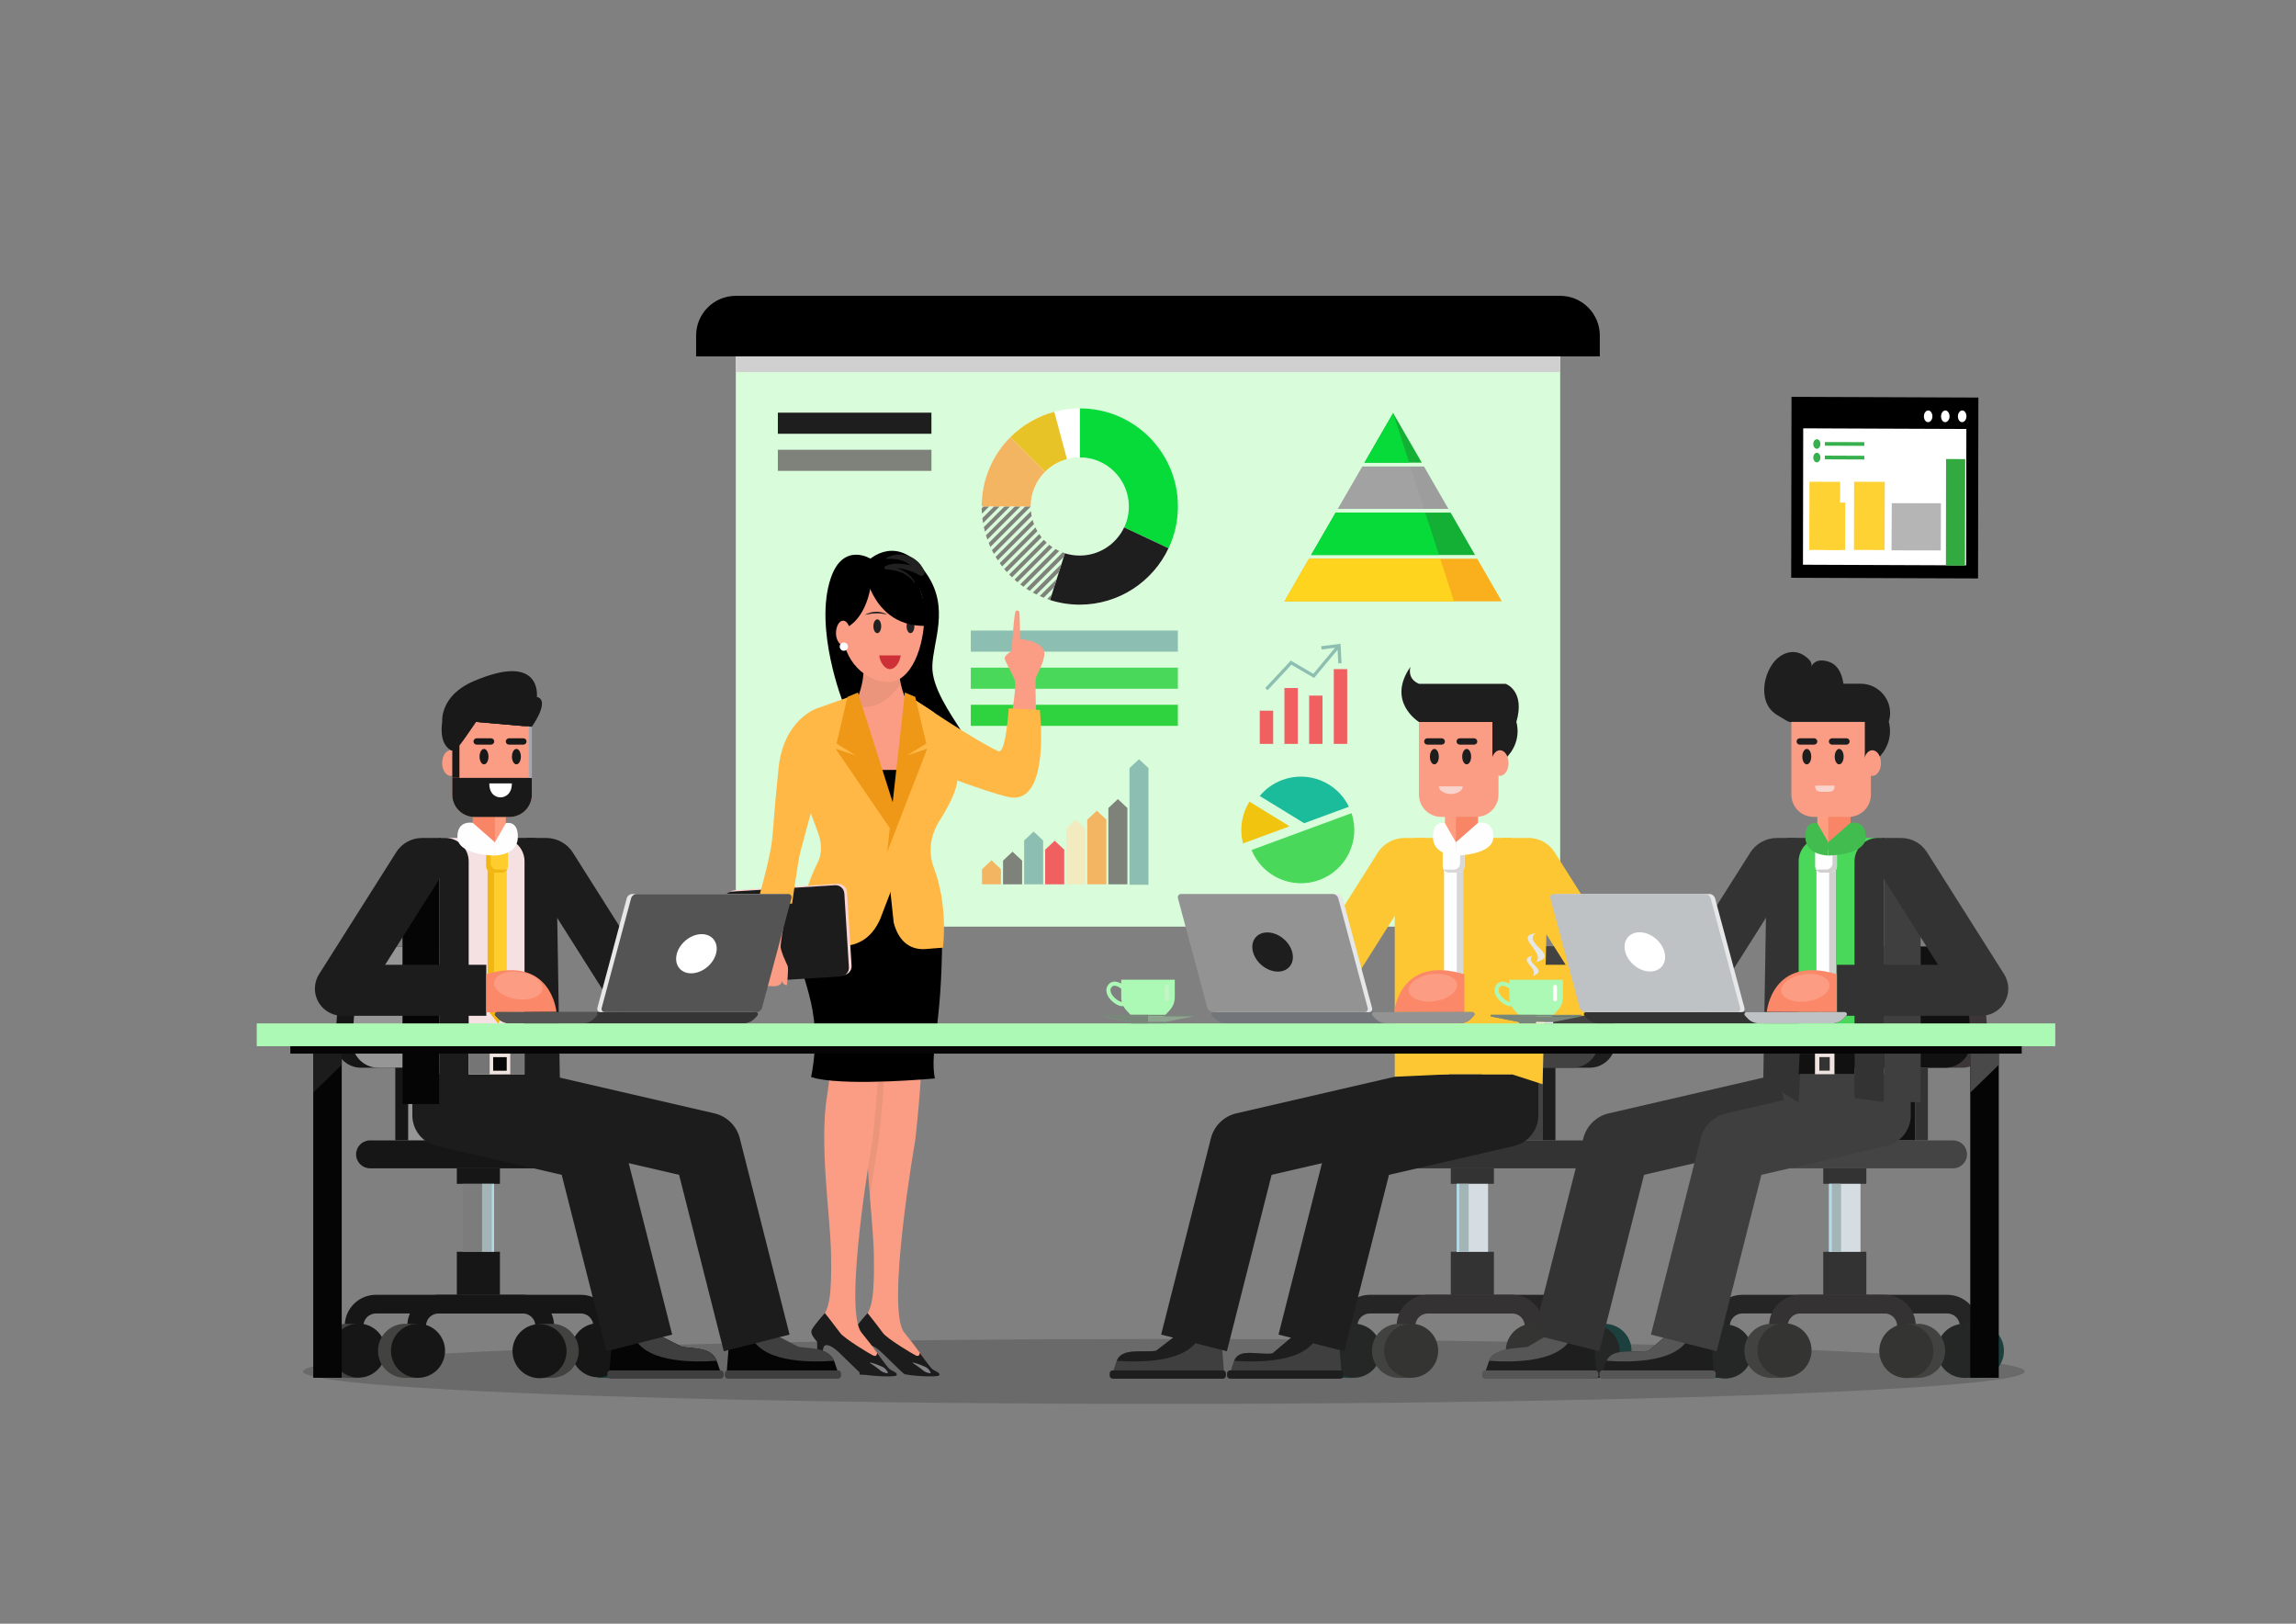<?xml version="1.0" encoding="utf-8"?>
<!-- Generator: Adobe Illustrator 22.0.0, SVG Export Plug-In . SVG Version: 6.00 Build 0)  -->
<svg version="1.1" xmlns="http://www.w3.org/2000/svg" xmlns:xlink="http://www.w3.org/1999/xlink" x="0px" y="0px"
	 viewBox="0 0 2828.6 2000" style="enable-background:new 0 0 2828.6 2000;" xml:space="preserve">
<rect x="0" y="0" width="2828.6" height="2000" fill="#808080" stroke="none"/>
<style type="text/css">
	.st0{display:none;}
	.st1{display:inline;fill:#71CFCE;}
	.st2{display:none;fill:#83DBD8;}
	.st3{opacity:0.28;fill:#333333;}
	.st4{fill:#D9FCDA;}
	.st5{fill:#D0D0D0;}
	.st6{fill:#F06060;}
	.st7{fill:#8CBEB2;}
	.st8{fill:#4AD85B;}
	.st9{fill:#1E1E1E;}
	.st10{fill:#7E827A;}
	.st11{fill:#2FD33F;}
	.st12{fill:#1ABC9C;}
	.st13{fill:#F1C40F;}
	.st14{fill:#FFFFFF;}
	.st15{fill:#07DB39;}
	.st16{clip-path:url(#SVGID_2_);}
	.st17{fill:#F3B562;}
	.st18{fill:#E8C328;}
	.st19{fill:#F2EBBF;}
	.st20{fill:#9E9D9D;}
	.st21{fill:#14AF35;}
	.st22{fill:#F9B01C;}
	.st23{fill:#FFD41F;}
	.st24{opacity:5.000000e-02;fill:#FFFFFF;}
	.st25{fill:#FB9D84;}
	.st26{fill:#1C1C1C;}
	.st27{fill:#808285;}
	.st28{opacity:7.000000e-02;fill:#231F20;}
	.st29{fill:#CD3036;}
	.st30{fill:#212121;}
	.st31{fill:#583821;}
	.st32{fill:#FFB845;}
	.st33{fill:#EF9818;}
	.st34{fill:#FAD4D3;}
	.st35{fill:#FDFEFD;}
	.st36{fill:#424242;}
	.st37{fill:#333333;}
	.st38{fill:#D5DDE2;}
	.st39{fill:#A4B5B8;}
	.st40{fill:#B0DAE5;}
	.st41{fill:#262526;}
	.st42{fill:#1C403E;}
	.st43{fill:#252626;}
	.st44{fill:#353234;}
	.st45{fill:#424241;}
	.st46{fill:#343433;}
	.st47{fill:#3F3F3F;}
	.st48{fill:#FCC732;}
	.st49{fill:#FEFEFE;}
	.st50{fill:#D8D8D8;}
	.st51{fill:#FB8969;}
	.st52{fill:#FC9C83;}
	.st53{fill:#FE9D80;}
	.st54{fill:#F88566;}
	.st55{fill:#F9D4CD;}
	.st56{fill:#72767A;}
	.st57{fill:#939393;}
	.st58{fill:#E6E7E8;}
	.st59{fill:#3C3639;}
	.st60{fill:#111111;}
	.st61{fill:#434443;}
	.st62{fill:#565656;}
	.st63{fill:#EFE3E0;}
	.st64{fill:#D1CFCF;}
	.st65{fill:#42BC4E;}
	.st66{fill:#BFC2C4;}
	.st67{fill:#161616;}
	.st68{fill:#969696;}
	.st69{fill:#7C7C7C;}
	.st70{fill:#050505;}
	.st71{fill:#F5E1E2;}
	.st72{fill:#757575;}
	.st73{fill:#FFCD2C;}
	.st74{fill:#EFB614;}
	.st75{fill:#191919;}
	.st76{fill:#AAA6AE;}
	.st77{fill:#353535;}
	.st78{fill:#545454;}
	.st79{fill:#ACF9B5;}
	.st80{fill:#494949;}
	.st81{fill:#788779;}
	.st82{fill:#F1F2F2;}
	.st83{fill:#C6F4C9;}
	.st84{fill:#8EA58F;}
	.st85{fill:#FFD234;}
	.st86{fill:#B5B5B5;}
	.st87{fill:#33AA3F;}
	.st88{fill:#37B14D;}
</style>
<g id="BG" class="st0">
	<rect id="XMLID_24_" x="3" y="-4.2" class="st1" width="2828.6" height="2000"/>
</g>
<g id="ICON">
	<g>
		<ellipse class="st2" cx="1414.3" cy="980.8" rx="950.3" ry="696.1"/>
		<ellipse class="st3" cx="1433.9" cy="1689.3" rx="1060.6" ry="40"/>
		<g>
			<path d="M1970.9,439H857.6v-25.7c0-27,21.9-48.9,48.9-48.9H1922c27,0,48.9,21.9,48.9,48.9V439z"/>
			<rect x="906.5" y="439" class="st4" width="1015.6" height="702.4"/>
			<rect x="906.5" y="439" class="st5" width="1015.6" height="19.3"/>
			<g id="XMLID_17_">
				<rect id="XMLID_26_" x="1552" y="875.4" class="st6" width="16.5" height="40.9"/>
				<rect id="XMLID_25_" x="1582.4" y="847.5" class="st6" width="16.5" height="68.8"/>
				<rect id="XMLID_23_" x="1612.8" y="856.8" class="st6" width="16.5" height="59.5"/>
				<rect id="XMLID_22_" x="1643.2" y="824.2" class="st6" width="16.5" height="92.1"/>
				<g id="XMLID_18_">
					<polygon id="XMLID_21_" class="st7" points="1561.6,850.2 1558.7,847.5 1590.2,813.7 1618,830 1647.1,795 1650.2,797.6 
						1618.9,835.1 1591,818.8 					"/>
					<g id="XMLID_19_">
						<polygon id="XMLID_20_" class="st7" points="1652.7,816.9 1648.8,817.1 1647.7,797.5 1628.2,800 1627.7,796 1651.5,793 						
							"/>
					</g>
				</g>
			</g>
			<rect x="1196" y="776.7" class="st7" width="255.1" height="26"/>
			<rect x="1196" y="822.4" class="st8" width="255.1" height="26"/>
			<rect x="958.3" y="508.3" class="st9" width="189.2" height="26"/>
			<rect x="958.3" y="554" class="st10" width="189.2" height="26"/>
			<rect x="1196" y="868.1" class="st11" width="255.1" height="26"/>
			<g id="XMLID_13_">
				<path id="XMLID_16_" class="st12" d="M1606.7,1014l55.1-20.3c-14.5-30.1-49.8-44.8-81.9-33c-11.3,4.2-20.8,11.1-27.9,19.8
					L1606.7,1014z"/>
				<path id="XMLID_15_" class="st13" d="M1539.3,987.4c-9.4,15-12.6,33.5-7.9,51.5l57.3-21.1L1539.3,987.4z"/>
				<path id="XMLID_14_" class="st8" d="M1541.9,1047c13.3,32.7,50.2,49.2,83.6,36.9c33.4-12.3,50.7-48.8,39.6-82.3L1541.9,1047z"/>
			</g>
			<g>
				<path class="st14" d="M1330.3,503c-66.7,0-120.8,54.1-120.8,120.8h60.4c0-33.4,27-60.4,60.4-60.4c33.4,0,60.4,27,60.4,60.4
					c0,33.4-27,60.4-60.4,60.4c-6.4,0-12.6-1-18.3-2.8l0,0l-18.3,57.6c11.6,3.7,23.9,5.7,36.7,5.7c66.7,0,120.8-54.1,120.8-120.8
					S1397,503,1330.3,503z"/>
				<path class="st15" d="M1390.7,623.9c0,9.2-2.1,17.9-5.7,25.7l54.7,25.7c7.4-15.6,11.5-33,11.5-51.5
					c0-66.7-54.1-120.8-120.8-120.8v60.4C1363.6,563.4,1390.7,590.5,1390.7,623.9z"/>
				<path class="st9" d="M1439.6,675.3l-54.7-25.7c-9.7,20.5-30.5,34.7-54.7,34.7c-6.4,0-12.6-1-18.3-2.8l-18.3,57.6
					c11.6,3.7,23.9,5.7,36.7,5.7C1378.6,744.7,1420.3,716.3,1439.6,675.3L1439.6,675.3z"/>
				<g>
					<defs>
						<path id="SVGID_1_" d="M1293.6,739l18.3-57.6c-24.4-7.8-42.1-30.6-42.1-57.6h-60.4C1209.4,677.8,1244.8,723.5,1293.6,739z"/>
					</defs>
					<clipPath id="SVGID_2_">
						<use xlink:href="#SVGID_1_"  style="overflow:visible;"/>
					</clipPath>
					<g class="st16">
						
							<rect x="1055.5" y="611.3" transform="matrix(0.707 -0.707 0.707 0.707 -93.836 1000.982)" class="st10" width="211.8" height="4.9"/>
						
							<rect x="1061.9" y="617.7" transform="matrix(0.707 -0.707 0.707 0.707 -96.492 1007.392)" class="st10" width="211.8" height="4.9"/>
						
							<rect x="1068.3" y="624.1" transform="matrix(0.707 -0.707 0.707 0.707 -99.147 1013.802)" class="st10" width="211.8" height="4.9"/>
						
							<rect x="1074.7" y="630.5" transform="matrix(0.707 -0.707 0.707 0.707 -101.802 1020.212)" class="st10" width="211.8" height="4.9"/>
						
							<rect x="1081.1" y="636.9" transform="matrix(0.707 -0.707 0.707 0.707 -104.457 1026.623)" class="st10" width="211.8" height="4.9"/>
						
							<rect x="1087.5" y="643.3" transform="matrix(0.707 -0.707 0.707 0.707 -107.112 1033.033)" class="st10" width="211.8" height="4.9"/>
						
							<rect x="1093.9" y="649.8" transform="matrix(0.707 -0.707 0.707 0.707 -109.767 1039.443)" class="st10" width="211.8" height="4.9"/>
						
							<rect x="1100.3" y="656.2" transform="matrix(0.707 -0.707 0.707 0.707 -112.422 1045.853)" class="st10" width="211.8" height="4.9"/>
						
							<rect x="1106.8" y="662.6" transform="matrix(0.707 -0.707 0.707 0.707 -115.078 1052.263)" class="st10" width="211.8" height="4.9"/>
						
							<rect x="1113.2" y="669" transform="matrix(0.707 -0.707 0.707 0.707 -117.733 1058.673)" class="st10" width="211.8" height="4.9"/>
						
							<rect x="1119.6" y="675.4" transform="matrix(0.707 -0.707 0.707 0.707 -120.388 1065.083)" class="st10" width="211.8" height="4.9"/>
						
							<rect x="1126" y="681.8" transform="matrix(0.707 -0.707 0.707 0.707 -123.043 1071.494)" class="st10" width="211.8" height="4.9"/>
						
							<rect x="1132.4" y="688.2" transform="matrix(0.707 -0.707 0.707 0.707 -125.698 1077.904)" class="st10" width="211.8" height="4.9"/>
						
							<rect x="1138.8" y="694.6" transform="matrix(0.707 -0.707 0.707 0.707 -128.354 1084.314)" class="st10" width="211.8" height="4.9"/>
						
							<rect x="1145.2" y="701" transform="matrix(0.707 -0.707 0.707 0.707 -131.009 1090.724)" class="st10" width="211.8" height="4.9"/>
						
							<rect x="1151.6" y="707.4" transform="matrix(0.707 -0.707 0.707 0.707 -133.664 1097.134)" class="st10" width="211.8" height="4.9"/>
						
							<rect x="1158" y="713.9" transform="matrix(0.707 -0.707 0.707 0.707 -136.319 1103.544)" class="st10" width="211.8" height="4.9"/>
						
							<rect x="1164.4" y="720.3" transform="matrix(0.707 -0.707 0.707 0.707 -138.974 1109.955)" class="st10" width="211.8" height="4.9"/>
						
							<rect x="1170.9" y="726.7" transform="matrix(0.707 -0.707 0.707 0.707 -141.63 1116.365)" class="st10" width="211.8" height="4.9"/>
						
							<rect x="1177.3" y="733.1" transform="matrix(0.707 -0.707 0.707 0.707 -144.285 1122.775)" class="st10" width="211.8" height="4.9"/>
						
							<rect x="1183.7" y="739.5" transform="matrix(0.707 -0.707 0.707 0.707 -146.94 1129.185)" class="st10" width="211.8" height="4.9"/>
						
							<rect x="1190.1" y="745.9" transform="matrix(0.707 -0.707 0.707 0.707 -149.595 1135.595)" class="st10" width="211.8" height="4.9"/>
					</g>
				</g>
				<path class="st17" d="M1244.8,538.4c-21.9,21.9-35.4,52.1-35.4,85.4h60.4c0-16.7,6.8-31.8,17.7-42.7L1244.8,538.4z"/>
				<path class="st18" d="M1244.8,538.4l42.7,42.7c7.4-7.4,16.6-12.8,27-15.6l-15.7-58.3C1278.1,512.8,1259.6,523.7,1244.8,538.4z"
					/>
			</g>
			<g>
				<polygon class="st17" points="1363,1089.3 1363,1009.6 1351.3,998.6 1339.5,1009.6 1339.5,1089.3 				"/>
				<polygon class="st10" points="1388.9,1089.3 1388.9,995.3 1377.2,984.3 1365.5,995.3 1365.5,1089.3 				"/>
				<polygon class="st19" points="1337,1089.3 1337,1020.6 1325.3,1009.6 1313.6,1020.6 1313.6,1089.3 				"/>
				<polygon class="st6" points="1311.1,1089.3 1311.1,1046.6 1299.4,1035.6 1287.6,1046.6 1287.6,1089.3 				"/>
				<polygon class="st7" points="1285.1,1089.3 1285.1,1035.3 1273.4,1024.3 1261.7,1035.3 1261.7,1089.3 				"/>
				<polygon class="st10" points="1259.2,1089.3 1259.2,1060.1 1247.4,1049.1 1235.7,1060.1 1235.7,1089.3 				"/>
				<polygon class="st17" points="1233.2,1089.3 1233.2,1070.7 1221.5,1059.7 1209.8,1070.7 1209.8,1089.3 				"/>
				<polygon class="st7" points="1414.9,1089.8 1414.9,946.1 1403.2,935.2 1391.5,946.1 1391.5,1089.8 				"/>
			</g>
			<g>
				<polygon class="st20" points="1678.3,574.6 1648.1,626.8 1784.4,626.8 1754.3,574.6 				"/>
				<polygon class="st21" points="1751.6,569.9 1716.3,508.8 1681,569.9 				"/>
				<polygon class="st22" points="1612.6,688.2 1582.4,740.7 1850.2,740.7 1819.9,688.2 				"/>
				<polygon class="st21" points="1817.2,683.6 1787.1,631.4 1645.5,631.4 1615.3,683.6 				"/>
				<polygon class="st23" points="1774.3,688.2 1612.6,688.2 1582.4,740.7 1791.3,740.7 				"/>
				<polygon class="st15" points="1755.9,631.4 1645.5,631.4 1615.3,683.6 1772.8,683.6 				"/>
				<polygon class="st24" points="1737.6,574.6 1678.3,574.6 1648.1,626.8 1754.4,626.8 				"/>
				<polygon class="st15" points="1736.1,569.9 1716.3,508.8 1681,569.9 				"/>
			</g>
		</g>
		<g>
			<g>
				<g>
					<path class="st25" d="M1133.8,1259.8c0,0,7.1,24.3-6.2,144.6c0,0-36.7,208.7-13.5,237.1c66.3,81.4,5.8,39.4-5.7,37
						c-11.5-2.4-54-41.8-42.4-56.6c8-10.2,11.7-25.1,10.5-79.1c-1.1-47.1-14.8-134.8-4.7-194.3c3.1-18.3,4.1-36.9,3.4-55.4
						c-0.5-11.8-1.3-25.7-2.8-40.6L1133.8,1259.8z"/>
					<g>
						<path class="st26" d="M1087.8,1642c5.1,6.9,37.3,26.3,40.6,27.7c5,2.1,4.7-3.5,4.7-3.5s12.3,17.7,15.5,20.2
							c3.1,2.6,10.4,4.4,8.5,7.6c-1.8,3.2-39.9,0.3-43-1.6c-3.2-1.8-26.7-25.9-31.3-29.5c-2.5-2-10.4-8.3-14.5-5.2
							c-4.1,3.1-2.2,35.6-2.2,35.6l-7.2-0.1c0,0,0.8-38.8,0.4-40.1c-0.4-1.4-9.4-9.2-6.6-15.1s16.1-20.6,16.1-20.6
							S1078,1628.7,1087.8,1642z"/>
						<path class="st27" d="M1146.6,1691c0,0-0.1-0.5-0.5-1.2c-0.3-0.7-0.9-1.6-1.7-2.6c-0.8-1-1.8-2-3.1-2.8
							c-1.3-0.8-2.9-1.3-4.4-2c-1.5-0.7-3-1.3-4.4-1.8c-1.4-0.5-2.8-1-4-1.3c-1.2-0.3-2.1-0.6-2.8-0.7c-0.7-0.1-1.1-0.2-1.1-0.2
							l-0.2,0.5c0,0,0.3,0.2,0.9,0.6c0.6,0.4,1.4,0.9,2.4,1.5c1,0.6,2.1,1.4,3.3,2.3c1.2,0.9,2.5,1.7,3.7,2.7
							c1.3,0.9,2.4,2.1,3.6,2.9c1.2,0.8,2.5,1.3,3.6,1.7c1.2,0.4,2.2,0.7,2.9,0.8c0.8,0.1,1.2,0.1,1.2,0.1L1146.6,1691z"/>
					</g>
					<g>
						<path class="st28" d="M1064.1,1629.6c1.2,5.2,2.8,9.3,4.9,11.9c6,7.3,10.9,13.7,15,19.1
							C1074.1,1650.7,1065.1,1638.6,1064.1,1629.6z"/>
						<path class="st28" d="M1072.9,1257.8l15.8,1.9c0,0,7.1,24.3-6.2,144.6c0,0-5.4,30.8-10.8,70.3c-3.3-42-6.2-89.5,0-126.3
							c3.1-18.3,4.1-36.9,3.4-55.4C1074.8,1282.6,1074.1,1270.7,1072.9,1257.8z"/>
					</g>
				</g>
				<g>
					<path class="st25" d="M1081.1,1259.8c0,0,7.1,24.3-6.2,144.6c0,0-36.7,208.7-13.5,237.1c66.3,81.4,5.8,39.4-5.7,37
						s-54-41.8-42.4-56.6c8-10.2,11.7-25.1,10.5-79.1c-1.1-47.1-14.8-134.8-4.7-194.3c3.1-18.3,4.1-36.9,3.4-55.4
						c-0.5-11.8-1.3-25.7-2.8-40.6L1081.1,1259.8z"/>
					<g>
						<path class="st26" d="M1035.2,1642c5.1,6.9,37.3,26.3,40.6,27.7c5,2.1,4.7-3.5,4.7-3.5s12.3,17.7,15.5,20.2s10.4,4.4,8.5,7.6
							c-1.8,3.2-39.9,0.3-43-1.6c-3.2-1.8-26.7-25.9-31.3-29.5c-2.5-2-10.4-8.3-14.5-5.2c-4.1,3.1-2.2,35.6-2.2,35.6l-7.2-0.1
							c0,0,0.8-38.8,0.4-40.1c-0.4-1.4-9.4-9.2-6.6-15.1c2.8-5.8,16.1-20.6,16.1-20.6S1025.3,1628.7,1035.2,1642z"/>
						<path class="st27" d="M1093.9,1691c0,0-0.1-0.5-0.5-1.2c-0.3-0.7-0.9-1.6-1.7-2.6c-0.8-1-1.8-2-3.1-2.8
							c-1.3-0.8-2.9-1.3-4.4-2c-1.5-0.7-3-1.3-4.4-1.8c-1.4-0.5-2.8-1-4-1.3c-1.2-0.3-2.1-0.6-2.8-0.7c-0.7-0.1-1.1-0.2-1.1-0.2
							l-0.2,0.5c0,0,0.3,0.2,0.9,0.6c0.6,0.4,1.4,0.9,2.4,1.5c1,0.6,2.1,1.4,3.3,2.3c1.2,0.9,2.5,1.7,3.7,2.7
							c1.3,0.9,2.4,2.1,3.6,2.9c1.2,0.8,2.5,1.3,3.6,1.7c1.2,0.4,2.2,0.7,2.9,0.8c0.8,0.1,1.2,0.1,1.2,0.1L1093.9,1691z"/>
					</g>
				</g>
				<path d="M1072.7,688.3c0,0-33.9-21.3-49.2,23.8c-21.1,62.1,15.3,153.9,15.3,153.9l41-9L1072.7,688.3z"/>
				<path d="M1070.2,690c0,0,36.4-35.5,72.1,18c27.8,41.7,7,82,6.3,112.6c-0.6,25.8,21,56.7,36.5,80.9l-105.3-11.1L1070.2,690z"/>
				<path class="st25" d="M1063.6,815.6l22.2,11.1l22.2-11.1c-3.7,40.8,23.1,70.8,23.1,70.8v195h-90.5v-195
					C1040.6,886.4,1067.4,856.4,1063.6,815.6z"/>
				<path class="st28" d="M1085.9,826.6l22.2-11.1c-0.8,8.3,2.5,16.1,3.6,23.3c-11.8,19-27.8,31.9-45.4,31.9
					c-5.1,0-10.1-1.1-14.8-3.1c5.8-12.7,14.2-31,12.2-52.2L1085.9,826.6z"/>
				<g>
					<path class="st25" d="M1037.8,774.7c0-39.8,22.6-78.8,50.5-78.8c27.9,0,50.5,21.3,50.5,61.1c0,39.8-16.2,83-44.1,83
						C1066.9,840,1037.8,814.5,1037.8,774.7z"/>
					<path class="st29" d="M1109.7,807.3c-1.3,8.8-6.8,16.9-13.3,16.9s-12-8-13.3-16.9H1109.7z"/>
					<g>
						<path class="st30" d="M1076,771.4c0,4.7,2.1,8.5,4.8,8.5c2.6,0,4.8-3.8,4.8-8.5c0-4.7-2.1-8.5-4.8-8.5
							C1078.2,762.9,1076,766.7,1076,771.4z"/>
					</g>
					<g>
						<ellipse class="st30" cx="1121.7" cy="771.4" rx="4.8" ry="8.5"/>
					</g>
					<path class="st30" d="M1092.7,756.8c0,0-0.4-0.2-1.1-0.6c-0.7-0.3-1.7-0.8-2.9-1.2c-1.2-0.4-2.7-0.8-4.3-1.1
						c-0.8-0.1-1.6-0.3-2.5-0.3c-0.9-0.1-1.7-0.1-2.6-0.1c-0.9,0-1.8,0.1-2.6,0.2c-0.9,0.1-1.7,0.3-2.5,0.4
						c-1.6,0.3-3.1,0.8-4.3,1.2c-1.2,0.4-2.2,1-2.9,1.3c-0.7,0.3-1.1,0.6-1.1,0.6l0,0c0,0-0.1,0.1,0,0.1c0,0,0.1,0.1,0.1,0
						c0,0,1.7-0.3,4.1-0.8c2.5-0.5,5.8-1,9.2-1c3.4-0.1,6.7,0.3,9.2,0.7c2.5,0.4,4.2,0.7,4.2,0.7c0.1,0,0.1,0,0.1-0.1
						C1092.8,756.9,1092.8,756.8,1092.7,756.8L1092.7,756.8z"/>
					<path class="st31" d="M1109.8,756.8c0,0,0.4-0.2,1.1-0.6c0.7-0.3,1.7-0.8,2.9-1.2c1.2-0.4,2.7-0.8,4.3-1.1
						c0.8-0.1,1.6-0.3,2.5-0.3c0.9-0.1,1.7-0.1,2.6-0.1c0.9,0,1.8,0.1,2.6,0.2c0.9,0.1,1.7,0.3,2.5,0.4c1.6,0.3,3.1,0.8,4.3,1.2
						c1.2,0.4,2.2,1,2.9,1.3c0.7,0.3,1.1,0.6,1.1,0.6l0,0c0,0,0.1,0.1,0,0.1c0,0-0.1,0.1-0.1,0c0,0-1.7-0.3-4.1-0.8
						c-2.5-0.5-5.8-1-9.2-1c-3.4-0.1-6.7,0.3-9.2,0.7c-2.5,0.4-4.2,0.7-4.2,0.7c-0.1,0-0.1,0-0.1-0.1
						C1109.7,756.9,1109.7,756.8,1109.8,756.8L1109.8,756.8z"/>
				</g>
				<path d="M982.9,1154.3c3.1-55.2,25.9-88.8,25.9-88.8l65.4-16.2l68.7,16.2c0,0,17.7,32.3,17.7,88.8c0,110.5-15.4,139.2-8.9,174.1
					c0,0-100.6,9.4-145.4,0.2l-7-1.9C1016.9,1234.5,980.1,1204.6,982.9,1154.3z"/>
				<path d="M1075.2,688.9c0,0,5,85.2-51.8,90.2l26.7-89.4L1075.2,688.9z"/>
				<path d="M1063,689.4c0,0,5,87.6,84.5,81.3l-24.3-77.4L1063,689.4z"/>
				<path class="st30" d="M1091.9,688.4c4.2-0.2,8.3-0.1,12.3,0.5c2,0.3,3.9,0.7,5.7,1.2c0.9,0.2,1.8,0.6,2.7,0.9
					c0.9,0.3,1.7,0.7,2.6,1.1c0.8,0.4,1.6,0.8,2.4,1.3c0.8,0.4,1.5,1,2.3,1.5c0.7,0.5,1.5,1,2.1,1.6c0.7,0.6,1.4,1.2,2,1.8
					c0.6,0.7,1.3,1.3,1.9,2l0.9,1c0.3,0.4,0.6,0.7,0.9,1.1c0.6,0.7,1.1,1.5,1.7,2.2c0.6,0.8,1.1,1.6,1.6,2.4l5.6-5.6
					c-1-0.5-1.9-0.8-2.8-1.2l-2.7-1c-1.8-0.6-3.7-1.2-5.5-1.8c-3.7-1.1-7.5-2-11.3-2.5c-1.9-0.3-3.9-0.5-5.8-0.6
					c-2-0.1-3.9-0.1-5.9,0.1c-2,0.2-3.9,0.4-5.9,0.9c-1.9,0.5-3.8,1-5.7,1.8l-0.1,0.1c-1.1,0.5-1.6,1.7-1.2,2.8
					c0.3,0.8,1.1,1.3,2,1.3c0.7,0,1.6,0.1,2.4,0.1c0.8,0.1,1.7,0.2,2.5,0.3c1.7,0.2,3.3,0.5,5,0.8c3.3,0.7,6.5,1.7,9.6,3
					c3.1,1.3,6,3,8.6,5.1c0.6,0.5,1.3,1.1,1.9,1.7c0.6,0.6,1.2,1.2,1.7,1.8c0.5,0.6,1.1,1.3,1.5,2c0.5,0.7,0.9,1.4,1.4,2.1l0,0
					c0.1,0.2,0.4,0.3,0.6,0.1c0.2-0.1,0.3-0.4,0.2-0.6c-0.4-0.8-0.7-1.6-1.2-2.4c-0.4-0.8-0.9-1.5-1.4-2.2c-0.5-0.7-1-1.4-1.6-2.1
					c-0.6-0.7-1.2-1.3-1.8-1.9c-2.6-2.5-5.6-4.5-8.7-6.1c-3.2-1.6-6.5-2.9-9.9-3.9c-1.7-0.5-3.4-0.9-5.2-1.3
					c-0.9-0.2-1.7-0.3-2.6-0.5c-0.9-0.1-1.7-0.3-2.7-0.4l0.7,4.2c0.8-0.2,1.6-0.5,2.5-0.6c0.8-0.2,1.7-0.3,2.5-0.5
					c1.7-0.2,3.4-0.3,5.2-0.3c3.5,0.1,7,0.5,10.4,1.3c3.4,0.8,6.8,1.8,10.2,3.1c1.7,0.6,3.3,1.3,4.9,2.1c0.8,0.4,1.6,0.8,2.4,1.2
					c0.8,0.4,1.6,0.9,2.2,1.2c1.9,1.2,4.4,0.6,5.6-1.3c0.8-1.2,0.8-2.7,0.2-4l-0.2-0.3c-0.5-1-1-2.1-1.6-3.1c-0.6-1-1.2-2-1.9-3
					c-0.6-1-1.4-1.9-2.2-2.8c-0.7-0.9-1.6-1.7-2.5-2.6c-0.9-0.8-1.8-1.6-2.8-2.3c-1-0.7-2-1.4-3-2c-1.1-0.6-2.1-1.1-3.2-1.6
					c-1.1-0.5-2.2-0.9-3.3-1.2c-1.1-0.3-2.3-0.6-3.4-0.8c-1.2-0.2-2.3-0.4-3.5-0.5c-1.1-0.1-2.3-0.1-3.4-0.1c-1.1,0-2.3,0.1-3.4,0.2
					c-2.2,0.3-4.4,0.7-6.5,1.4c-2.1,0.7-4.1,1.5-6,2.6c-0.2,0.1-0.3,0.4-0.2,0.6C1091.5,688.3,1091.7,688.4,1091.9,688.4
					L1091.9,688.4z"/>
				<polygon points="1085.9,948.4 1116.9,948.4 1085.9,1045.9 1054.8,948.4 				"/>
				<path class="st32" d="M1056.9,854.6l56.1,202.8l-28.7,74.8c-10.9,24.7-29.6,34.1-50.8,32.9l-52.3-2.3c0,0,2.3-53.2,26.3-100.6
					c5.4-10.8,4.9-23.3,0.9-34.7c-9.9-28.7-31.6-78.8-32.1-85l30.4-70L1056.9,854.6z"/>
				<polygon class="st33" points="1056.9,853 1044.1,858.4 1030.6,915.9 1054.2,930.5 1029.4,922.2 1121.7,1057.4 				"/>
				<path class="st25" d="M1246.1,882.4c0,0,6.5-37.1,4.1-44.5c-2.4-7.5-13-24.2-12.5-27.6c0.5-3.5,8.7-8.5,8.7-8.5
					s2.7-48.2,5.1-49.3c1.5-0.7,3-0.8,4.1,0.8c0.9,1.3,1.1,33,1.1,34.1c0,0,6.6-0.5,7.1,1c0,0,9.7,1.1,9.2,2.7
					c0,0,13.3,3.1,13.6,13.7c0.3,10.6-9.9,26.9-10.7,31.2c-0.8,4.4,0.8,52.8,0.8,52.8L1246.1,882.4z"/>
				<path class="st32" d="M1128.8,863.3c0,0,73.8,49.8,101.1,62c9.4,4.2,12.8-52.7,12.8-52.7l38.3,1.9c0,0,13.9,118.2-38.1,107.3
					c-29.2-6.1-110.8-38.4-110.8-38.4L1128.8,863.3z"/>
				<path class="st32" d="M1122.8,859.6c0,0,26.8,16.5,28,18.3c0.7,1.1,2.9,3.4,7.8,15.6c5.5,13.7,8.3,21.8,14.6,36.3
					c11.3,25.9,9.4,41.4-17.5,84c-5.5,9.5-14.5,30.5-5.2,55.2c18.1,47.7,11.2,98.3,11.2,98.3l-22.8,1.8
					c-20.6,0.8-32.7-12.8-37.9-32.7l-6.6-62.4L1122.8,859.6z"/>
				<polygon class="st33" points="1114.8,853 1127.6,858.4 1141.1,915.9 1117.5,930.5 1142.3,922.2 1092.9,1049.8 				"/>
				<path class="st25" d="M1029.9,780.2c0,8.7,5.5,15.7,10.4,15.7c4.8,0,7.1-7,7.1-15.7c0-8.7-3.9-15.7-8.7-15.7
					C1033.8,764.5,1029.9,771.5,1029.9,780.2z"/>
				<path class="st34" d="M912.2,1208.9l126.7-7.8c6-0.4,10.6-5.5,10.2-11.5l-5.6-90.7c-0.4-6-5.5-10.6-11.5-10.2l-126.7,7.8
					c-6,0.4-10.6,5.5-10.2,11.5l5.6,90.7C901,1204.7,906.2,1209.3,912.2,1208.9z"/>
				<path class="st26" d="M908.9,1210.6l126.7-7.8c6-0.4,10.6-5.5,10.2-11.5l-5.6-90.7c-0.4-6-5.5-10.6-11.5-10.2l-126.7,7.8
					c-6,0.4-10.6,5.5-10.2,11.5l5.6,90.7C897.8,1206.4,902.9,1210.9,908.9,1210.6z"/>
				<g>
					<path class="st25" d="M940.3,1096.9c0,0-0.6,69.6-1.3,74.2c-0.7,4.6-8.6,27.8-8.7,32.5c0,1.1,0,2.1,0.1,3
						c0.3,3.7,2.9,6.8,6.5,7.6c3.7,0.8,9.3,0,16.6,0.7c0,0,9.7,0.2,9.8-7c0.1-5.4-0.4-13.9-1-20c-0.1-1.5-3-2.3-2.1-1.1
						c2.2,3.2,1.7,7.6,2,8.8c0.4,1.9,0.1,12.3,2.2,15.2c2,2.9,5,2.6,5,2.6s2.5-20.3,0.8-24c-1.7-3.7-8.4-17.5-8.5-23.6
						c-0.1-6.1,10.5-67.8,10.5-67.8L940.3,1096.9z"/>
					<path class="st32" d="M1006.8,872.4c0,0-41.3,13.1-47.6,73.6c-6.7,64.7-5.9,72.6-8.7,93.5c-2.8,20.9-16.6,69.8-16.6,69.8
						l41.9,3.9c0,0,7.5-53.7,10.1-63.5c2.6-9.8,22.4-82.9,22.4-82.9L1006.8,872.4z"/>
				</g>
				<path class="st35" d="M1044.7,796.5c0-2.8-2.3-5.1-5.1-5.1c-2.8,0-5.1,2.3-5.1,5.1c0,2.8,2.3,5.1,5.1,5.1
					C1042.5,801.6,1044.7,799.3,1044.7,796.5z"/>
			</g>
			<g>
				<g>
					<g>
						<path class="st9" d="M1842.5,1315.2h115.8c18.7,0,33.4-15.9,32-34.6l-6.5-85c-1.3-16.7-15.2-29.6-32-29.6h-102.7
							c-16.8,0-30.7,12.9-32,29.6l-6.5,85C1809.1,1299.3,1823.9,1315.2,1842.5,1315.2z"/>
						<path class="st36" d="M1821.5,1315.2h115.8c18.7,0,33.4-15.9,32-34.6l-6.5-85c-1.3-16.7-15.2-29.6-32-29.6H1828
							c-16.8,0-30.7,12.9-32,29.6l-6.5,85C1788.1,1299.3,1802.8,1315.2,1821.5,1315.2z"/>
						
							<rect x="1872.7" y="1315.2" transform="matrix(-1 -1.224647e-16 1.224647e-16 -1 3773.115 2719.88)" class="st36" width="27.7" height="89.4"/>
						
							<rect x="1900.4" y="1315.2" transform="matrix(-1 -1.224647e-16 1.224647e-16 -1 3816.633 2719.88)" class="st9" width="15.8" height="89.4"/>
						<path class="st37" d="M1947.3,1439.1h-264c-9.5,0-17.2-7.7-17.2-17.2l0,0c0-9.5,7.7-17.2,17.2-17.2h264
							c9.5,0,17.2,7.7,17.2,17.2l0,0C1964.5,1431.4,1956.8,1439.1,1947.3,1439.1z"/>
						
							<rect x="1787.3" y="1439.1" transform="matrix(-1 -1.224647e-16 1.224647e-16 -1 3627.738 2897.297)" class="st37" width="53.1" height="19.1"/>
						
							<rect x="1787.3" y="1541.9" transform="matrix(-1 -1.224647e-16 1.224647e-16 -1 3627.738 3136.882)" class="st37" width="53.1" height="53.1"/>
						<g>
							
								<rect x="1794.5" y="1458.2" transform="matrix(-1 -1.224647e-16 1.224647e-16 -1 3627.738 3000.113)" class="st38" width="38.7" height="83.7"/>
							
								<rect x="1797.6" y="1458.2" transform="matrix(-1 -1.224647e-16 1.224647e-16 -1 3606.936 3000.113)" class="st39" width="11.7" height="83.7"/>
							
								<rect x="1794.5" y="1458.2" transform="matrix(-1 -1.224647e-16 1.224647e-16 -1 3592.112 3000.113)" class="st40" width="3.1" height="83.7"/>
						</g>
						<g>
							<path class="st41" d="M1649.2,1663.8h23v-30.5c0-8.5,6.9-15.4,15.4-15.4h252.5c8.5,0,15.4,6.9,15.4,15.4v30.5h23v-30.5
								c0-21.2-17.2-38.4-38.4-38.4h-252.5c-21.2,0-38.4,17.2-38.4,38.4V1663.8z"/>
							<g>
								<path class="st42" d="M1651,1630.6c0.7,0,1.3,0.1,2,0.1h13.4v3.7c10.6,5.6,17.8,16.7,17.8,29.5c0,12.8-7.2,23.9-17.8,29.5
									v3.8H1651c-18.4,0-33.3-14.9-33.3-33.3C1617.8,1645.5,1632.7,1630.6,1651,1630.6z"/>
								
									<ellipse transform="matrix(0.921 -0.391 0.391 0.921 -517.481 783.011)" class="st43" cx="1666.5" cy="1663.8" rx="33.3" ry="33.3"/>
							</g>
							<g>
								<path class="st42" d="M1976.7,1630.6c-0.7,0-1.3,0.1-2,0.1h-13.4v3.7c-10.6,5.6-17.8,16.7-17.8,29.5
									c0,12.8,7.2,23.9,17.8,29.5v3.8h15.4c18.4,0,33.3-14.9,33.3-33.3C2010,1645.5,1995.1,1630.6,1976.7,1630.6z"/>
								
									<ellipse transform="matrix(0.607 -0.795 0.795 0.607 -551.172 2213.921)" class="st43" cx="1961.3" cy="1663.8" rx="33.3" ry="33.3"/>
							</g>
							<g>
								<path class="st44" d="M1720.6,1663.8h23v-30.5c0-8.5,6.9-15.4,15.4-15.4h104c8.5,0,15.4,6.9,15.4,15.4v30.5h23v-30.5
									c0-21.2-17.2-38.4-38.4-38.4h-104c-21.2,0-38.4,17.2-38.4,38.4V1663.8z"/>
								<g>
									<path class="st45" d="M1723.5,1630.6c0.7,0,1.3,0.1,2,0.1h13.4v3.7c10.6,5.6,17.8,16.7,17.8,29.5
										c0,12.8-7.2,23.9-17.8,29.5v3.8h-15.4c-18.4,0-33.3-14.9-33.3-33.3C1690.2,1645.5,1705.1,1630.6,1723.5,1630.6z"/>
									
										<ellipse transform="matrix(0.707 -0.707 0.707 0.707 -667.201 1716.923)" class="st46" cx="1738.9" cy="1663.8" rx="33.3" ry="33.3"/>
								</g>
								<g>
									<path class="st45" d="M1904.3,1630.6c-0.7,0-1.3,0.1-2,0.1h-13.4v3.7c-10.6,5.6-17.8,16.7-17.8,29.5
										c0,12.8,7.2,23.9,17.8,29.5v3.8h15.4c18.4,0,33.3-14.9,33.3-33.3C1937.5,1645.5,1922.6,1630.6,1904.3,1630.6z"/>
									
										<ellipse transform="matrix(0.707 -0.707 0.707 0.707 -623.29 1822.933)" class="st46" cx="1888.8" cy="1663.8" rx="33.3" ry="33.3"/>
								</g>
							</g>
						</g>
					</g>
				</g>
			</g>
			<g>
				<g>
					<g>
						<path class="st47" d="M1652.8,1693.1h-138.2l5-14.8c0.2-0.7,0.5-1.4,0.8-2.1c6.4-16.2,29.1-6.7,47.2-9.1l30.9-26.1h50.2
							L1652.8,1693.1z"/>
						<path class="st9" d="M1624,1641c-9.1,37.6-73.3,37.4-103.5,35.2c6.4-16.2,29.1-6.7,47.2-9.1l30.9-26.1H1624z"/>
						<path class="st9" d="M1515.4,1688h135.8c2,0,3.7,1.7,3.7,3.7v2.8c0,2-1.7,3.7-3.7,3.7h-135.8c-2,0-3.7-1.7-3.7-3.7v-2.8
							C1511.7,1689.6,1513.4,1688,1515.4,1688z"/>
					</g>
					<rect x="1731.6" y="1323.2" class="st9" width="147" height="81.5"/>
					<g>
						<g>
							<path class="st47" d="M1508.1,1693.1H1370l5-14.8c0.2-0.7,0.5-1.4,0.8-2.1c6.4-16.2,30.3-9.9,48.4-12.3l29.8-22.9h50.2
								L1508.1,1693.1z"/>
							<path class="st9" d="M1479.3,1641c-9.1,37.6-73.3,37.4-103.5,35.2c6.4-16.2,30.3-9.9,48.4-12.3l29.8-22.9H1479.3z"/>
							<path class="st9" d="M1370.8,1688h135.8c2,0,3.7,1.7,3.7,3.7v2.8c0,2-1.7,3.7-3.7,3.7h-135.8c-2,0-3.7-1.7-3.7-3.7v-2.8
								C1367,1689.6,1368.7,1688,1370.8,1688z"/>
						</g>
						<path class="st9" d="M1750.4,1404.6l-18.8-81.4l-208.5,48.2c-15.4,3.6-27.4,15.4-31.3,30.7l-61.3,241.8l81,20.5l55.1-217.3
							L1750.4,1404.6z"/>
					</g>
					<path class="st9" d="M1876.2,1323.2l-208.5,48.2c-15.4,3.6-27.4,15.4-31.3,30.7l-61.3,241.8l81,20.5l55.1-217.3l153.9-35.5
						c17.6-4.1,30.1-19.7,30.1-37.8v-50.7H1876.2z"/>
				</g>
				<g>
					<g>
						<polygon class="st48" points="1785.3,1032.1 1744.7,1032.1 1718.3,1039.3 1718.3,1326.3 1785.3,1323.2 						"/>
						<path class="st48" d="M1638.8,1253.8l41.1-64.9l81-128.1l-6.4-28.6h-24.2c-13.3,0-25.8,6.8-32.9,18.1l-91.6,144.8
							L1638.8,1253.8z"/>
					</g>
					<path class="st48" d="M1757.1,1323.2h105.2v-291.1H1786c-16,0-28.9,12.9-28.9,28.9V1323.2z"/>
					<path class="st48" d="M1854.8,1032.1h7.5v291.1h-36.4V1061C1825.9,1045.1,1838.8,1032.1,1854.8,1032.1z"/>
					<polygon class="st48" points="1862.3,1067 1907.3,1067 1900.4,1335.5 1862.3,1323.2 					"/>
					<g>
						<polygon class="st49" points="1779,1244 1789.5,1260.6 1802.5,1244 1802.5,1067 1779,1067 						"/>
						<polygon class="st50" points="1794.7,1067 1794.7,1240 1784.6,1252.9 1789.5,1260.6 1802.5,1244 1802.5,1067 						"/>
						<path class="st49" d="M1785.1,1074.8h11.3c4.3,0,7.8-3.5,7.8-7.8v-20.3h-26.8v20.3C1777.3,1071.3,1780.8,1074.8,1785.1,1074.8
							z"/>
						<path class="st50" d="M1798.8,1046.7v16.6c0,4.3-3.5,7.8-7.8,7.8h-11.3c-0.4,0-0.9-0.1-1.3-0.1c1.4,2.3,3.8,3.9,6.7,3.9h11.3
							c4.3,0,7.8-3.5,7.8-7.8v-20.3H1798.8z"/>
					</g>
					<path class="st48" d="M1968.3,1250.8l-39.4-62.3l-77.7-122.9l9.1-33.4h23.2c12.8,0,24.7,6.6,31.6,17.4l87.9,139L1968.3,1250.8z
						"/>
					<path class="st48" d="M2014.8,1212.4L2014.8,1212.4c3.3,20.4-12.4,38.8-33.1,38.8h-177.6v-62.8h198.7l7.2,11.4
						C2012.5,1203.7,2014.1,1208,2014.8,1212.4z"/>
					<g>
						<path class="st51" d="M1804.1,1246.9l-86.4-0.5c0,0,6.2-70.4,86.4-46.4V1246.9z"/>
						
							<ellipse transform="matrix(0.99 -0.144 0.144 0.99 -157.09 267.881)" class="st52" cx="1765" cy="1215" rx="30" ry="16.8"/>
					</g>
				</g>
				<g>
					<rect x="1780.1" y="1000" class="st53" width="40.6" height="39.1"/>
					<rect x="1793.6" y="1000" class="st54" width="27.2" height="39.1"/>
					<path class="st49" d="M1793.6,1037.5l27.2-23.9c0,0,19.1-4.1,19,17.3c-0.1,22.9-46.2,22.9-46.2,22.9V1037.5z"/>
					<path class="st49" d="M1793.6,1037.5l-13.5-23.5c0,0-14.9-4.4-14.8,16.9c0.1,22.9,28.3,22.9,28.3,22.9V1037.5z"/>
					<path class="st25" d="M1818.7,1006.2h-43.2c-15.1,0-27.4-12.3-27.4-27.4v-89.6h98v89.6C1846.1,994,1833.8,1006.2,1818.7,1006.2
						z"/>
					<path class="st9" d="M1838.6,939.9v-50.6h-90.5c0,0-40.6-24.9-10.4-68c0,0-5,14.4,10.4,21h106.8c0,0,24.5,8.4,13.2,47
						c0,0,7.2,21.1-9.7,41.1C1841.4,950.4,1838.6,939.9,1838.6,939.9z"/>
					<ellipse class="st25" cx="1847.9" cy="939.9" rx="10.6" ry="15.8"/>
					<ellipse class="st9" cx="1806.9" cy="932" rx="5.5" ry="9.5"/>
					<path class="st9" d="M1816.1,909.4h-17.8c-2.1,0-3.9,1.7-3.9,3.9l0,0c0,2.1,1.7,3.9,3.9,3.9h17.8c2.1,0,3.9-1.7,3.9-3.9l0,0
						C1819.9,911.2,1818.2,909.4,1816.1,909.4z"/>
					<path class="st9" d="M1772.6,932c0,5.3-2.5,9.5-5.5,9.5c-3.1,0-5.5-4.3-5.5-9.5s2.5-9.5,5.5-9.5
						C1770.1,922.4,1772.6,926.7,1772.6,932z"/>
					<path class="st9" d="M1776.2,909.4h-17.8c-2.1,0-3.9,1.7-3.9,3.9l0,0c0,2.1,1.7,3.9,3.9,3.9h17.8c2.1,0,3.9-1.7,3.9-3.9l0,0
						C1780.1,911.2,1778.3,909.4,1776.2,909.4z"/>
					<path class="st55" d="M1787.4,978c8.1,0,14.7-4.2,14.7-9.4h-29.5C1772.7,973.7,1779.3,978,1787.4,978z"/>
				</g>
			</g>
			<g>
				<path id="XMLID_6_" class="st56" d="M1813.4,1246.6h-317.8c-2.7,0-4.1,2.5-2.5,4.3l3.6,3.8c3.5,3.7,8.9,5.9,14.7,5.9h286.2
					c5.7,0,11.1-2.2,14.7-5.9l3.6-3.8C1817.5,1249.2,1816,1246.6,1813.4,1246.6z"/>
				<path id="XMLID_5_" class="st57" d="M1813.4,1246.6h-120c-2.7,0-4.1,2.5-2.5,4.3l3.6,3.8c3.5,3.7,8.9,5.9,14.7,5.9h88.4
					c5.7,0,11.1-2.2,14.7-5.9l3.6-3.8C1817.5,1249.2,1816,1246.6,1813.4,1246.6z"/>
				<g>
					<path class="st58" d="M1460.5,1101.2h186.9c2.9,0,5.9,2.4,6.7,5.3l36.2,134.9c0.8,2.9-0.9,5.3-3.9,5.3h-186.9
						c-2.9,0-5.9-2.4-6.7-5.3l-36.2-134.9C1455.9,1103.5,1457.6,1101.2,1460.5,1101.2z"/>
					<path class="st57" d="M1455.1,1101.2H1642c2.9,0,5.9,2.4,6.7,5.3l36.2,134.9c0.8,2.9-0.9,5.3-3.9,5.3h-186.9
						c-2.9,0-5.9-2.4-6.7-5.3l-36.2-134.9C1450.5,1103.5,1452.2,1101.2,1455.1,1101.2z"/>
					
						<ellipse transform="matrix(0.658 -0.753 0.753 0.658 -347.947 1581.01)" class="st9" cx="1568.1" cy="1173.9" rx="21.1" ry="27.6"/>
				</g>
			</g>
			<g>
				<g>
					<g>
						<path class="st59" d="M2301.4,1315.2h115.8c18.7,0,33.4-15.9,32-34.6l-6.5-85c-1.3-16.7-15.2-29.6-32-29.6h-102.7
							c-16.8,0-30.7,12.9-32,29.6l-6.5,85C2267.9,1299.3,2282.7,1315.2,2301.4,1315.2z"/>
						<path class="st60" d="M2280.3,1315.2h115.8c18.7,0,33.4-15.9,32-34.6l-6.5-85c-1.3-16.7-15.2-29.6-32-29.6h-102.7
							c-16.8,0-30.7,12.9-32,29.6l-6.5,85C2246.9,1299.3,2261.6,1315.2,2280.3,1315.2z"/>
						
							<rect x="2331.5" y="1315.2" transform="matrix(-1 -1.224647e-16 1.224647e-16 -1 4690.747 2719.88)" class="st60" width="27.7" height="89.4"/>
						
							<rect x="2359.2" y="1315.2" transform="matrix(-1 -1.224647e-16 1.224647e-16 -1 4734.264 2719.88)" class="st37" width="15.8" height="89.4"/>
						<path class="st61" d="M2406.1,1439.1h-264c-9.5,0-17.2-7.7-17.2-17.2l0,0c0-9.5,7.7-17.2,17.2-17.2h264
							c9.5,0,17.2,7.7,17.2,17.2l0,0C2423.3,1431.4,2415.6,1439.1,2406.1,1439.1z"/>
						
							<rect x="2246.1" y="1439.1" transform="matrix(-1 -1.224647e-16 1.224647e-16 -1 4545.37 2897.297)" class="st37" width="53.1" height="19.1"/>
						
							<rect x="2246.1" y="1541.9" transform="matrix(-1 -1.224647e-16 1.224647e-16 -1 4545.37 3136.882)" class="st37" width="53.1" height="53.1"/>
						<g>
							
								<rect x="2253.3" y="1458.2" transform="matrix(-1 -1.224647e-16 1.224647e-16 -1 4545.37 3000.113)" class="st38" width="38.7" height="83.7"/>
							
								<rect x="2256.4" y="1458.2" transform="matrix(-1 -1.224647e-16 1.224647e-16 -1 4524.568 3000.113)" class="st39" width="11.7" height="83.7"/>
							
								<rect x="2253.3" y="1458.2" transform="matrix(-1 -1.224647e-16 1.224647e-16 -1 4509.743 3000.113)" class="st40" width="3.1" height="83.7"/>
						</g>
						<g>
							<path class="st41" d="M2108.1,1663.8h23v-30.5c0-8.5,6.9-15.4,15.4-15.4h252.5c8.5,0,15.4,6.9,15.4,15.4v30.5h23v-30.5
								c0-21.2-17.2-38.4-38.4-38.4h-252.5c-21.2,0-38.4,17.2-38.4,38.4V1663.8z"/>
							<g>
								<path class="st42" d="M2109.9,1630.6c0.7,0,1.3,0.1,2,0.1h13.4v3.7c10.6,5.6,17.8,16.7,17.8,29.5c0,12.8-7.2,23.9-17.8,29.5
									v3.8h-15.4c-18.4,0-33.3-14.9-33.3-33.3C2076.6,1645.5,2091.5,1630.6,2109.9,1630.6z"/>
								
									<ellipse transform="matrix(0.23 -0.973 0.973 0.23 17.653 3349.995)" class="st43" cx="2125.3" cy="1663.8" rx="33.3" ry="33.3"/>
							</g>
							<g>
								<path class="st42" d="M2435.5,1630.6c-0.7,0-1.3,0.1-2,0.1h-13.4v3.7c-10.6,5.6-17.8,16.7-17.8,29.5
									c0,12.8,7.2,23.9,17.8,29.5v3.8h15.4c18.4,0,33.3-14.9,33.3-33.3C2468.8,1645.5,2453.9,1630.6,2435.5,1630.6z"/>
								
									<ellipse transform="matrix(0.707 -0.707 0.707 0.707 -467.686 2198.594)" class="st43" cx="2420.1" cy="1663.8" rx="33.3" ry="33.3"/>
							</g>
							<g>
								<path class="st44" d="M2179.4,1663.8h23v-30.5c0-8.5,6.9-15.4,15.4-15.4h104c8.5,0,15.4,6.9,15.4,15.4v30.5h23v-30.5
									c0-21.2-17.2-38.4-38.4-38.4h-104c-21.2,0-38.4,17.2-38.4,38.4V1663.8z"/>
								<g>
									<path class="st45" d="M2182.3,1630.6c0.7,0,1.3,0.1,2,0.1h13.4v3.7c10.6,5.6,17.8,16.7,17.8,29.5
										c0,12.8-7.2,23.9-17.8,29.5v3.8h-15.4c-18.4,0-33.3-14.9-33.3-33.3C2149,1645.5,2163.9,1630.6,2182.3,1630.6z"/>
									
										<ellipse transform="matrix(0.924 -0.383 0.383 0.924 -469.434 967.685)" class="st46" cx="2197.7" cy="1663.8" rx="33.3" ry="33.3"/>
								</g>
								<g>
									<path class="st45" d="M2363.1,1630.6c-0.7,0-1.3,0.1-2,0.1h-13.4v3.7c-10.6,5.6-17.8,16.7-17.8,29.5
										c0,12.8,7.2,23.9,17.8,29.5v3.8h15.4c18.4,0,33.3-14.9,33.3-33.3C2396.3,1645.5,2381.4,1630.6,2363.1,1630.6z"/>
									
										<ellipse transform="matrix(0.383 -0.924 0.924 0.383 -87.951 3196.06)" class="st46" cx="2347.6" cy="1663.8" rx="33.3" ry="33.3"/>
								</g>
							</g>
						</g>
					</g>
				</g>
			</g>
			<g>
				<g>
					<g>
						<path class="st9" d="M2111.6,1693.1h-138.2l5-14.8c0.2-0.7,0.5-1.4,0.8-2.1c6.4-16.2,33.7-9.9,51.8-12.3l26.4-22.9h50.2
							L2111.6,1693.1z"/>
						<path class="st62" d="M2082.8,1641c-9.1,37.6-73.3,37.4-103.5,35.2c6.4-16.2,33.7-9.9,51.8-12.3l26.4-22.9H2082.8z"/>
						<path class="st62" d="M1974.2,1688H2110c2,0,3.7,1.7,3.7,3.7v2.8c0,2-1.7,3.7-3.7,3.7h-135.8c-2,0-3.7-1.7-3.7-3.7v-2.8
							C1970.5,1689.6,1972.2,1688,1974.2,1688z"/>
					</g>
					<rect x="2190.4" y="1323.2" class="st47" width="147" height="81.5"/>
					<g>
						<g>
							<path class="st9" d="M1967,1693.1h-138.2l5-14.8c0.2-0.7,0.5-1.4,0.8-2.1c6.4-16.2,25.7-9.9,43.8-12.3l34.3-22.9h50.2
								L1967,1693.1z"/>
							<path class="st62" d="M1938.1,1641c-9.1,37.6-73.3,37.4-103.5,35.2c6.4-16.2,29.3-14.8,47.4-17.2l30.7-18H1938.1z"/>
							<path class="st62" d="M1829.6,1688h135.8c2,0,3.7,1.7,3.7,3.7v2.8c0,2-1.7,3.7-3.7,3.7h-135.8c-2,0-3.7-1.7-3.7-3.7v-2.8
								C1825.9,1689.6,1827.5,1688,1829.6,1688z"/>
						</g>
						<path class="st37" d="M2209.2,1404.6l-18.8-81.4l-208.5,48.2c-15.4,3.6-27.4,15.4-31.3,30.7l-61.3,241.8l81,20.5l55.1-217.3
							L2209.2,1404.6z"/>
					</g>
					<path class="st47" d="M2335,1323.2l-208.5,48.2c-15.4,3.6-27.4,15.4-31.3,30.7l-61.3,241.8l81,20.5l55.1-217.3l153.9-35.5
						c17.6-4.1,30.1-19.7,30.1-37.8v-50.7H2335z"/>
				</g>
				<g>
					<g>
						<polygon class="st37" points="2233.7,1032.1 2203.5,1032.1 2177.1,1039.5 2172.3,1331 2215.9,1358 						"/>
						<path class="st37" d="M2097.6,1253.8l41.1-64.9l81-128.1l-6.4-28.6h-24.2c-13.3,0-25.8,6.8-32.9,18.1l-91.6,144.8
							L2097.6,1253.8z"/>
					</g>
					<path class="st8" d="M2215.9,1297.8h105.2v-265.7h-76.3c-16,0-28.9,12.9-28.9,28.9V1297.8z"/>
					<path class="st37" d="M2313.6,1032.1h7.5v325.4l-36.4-5V1061C2284.7,1045.1,2297.6,1032.1,2313.6,1032.1z"/>
					<rect x="2321.1" y="1067" class="st47" width="45.1" height="290.5"/>
					<g>
						<polygon class="st60" points="2217.1,1297.8 2284.7,1297.8 2284.7,1323.2 2215.9,1323.2 						"/>
						<rect x="2236" y="1297.8" class="st63" width="24" height="25.4"/>
						<rect x="2241.4" y="1302.1" class="st37" width="12.8" height="16.7"/>
					</g>
					<g>
						<polygon class="st49" points="2237.8,1244 2248.3,1260.6 2261.3,1244 2261.3,1067 2237.8,1067 						"/>
						<polygon class="st64" points="2253.5,1067 2253.5,1240 2243.4,1252.9 2248.3,1260.6 2261.3,1244 2261.3,1067 						"/>
						<path class="st49" d="M2243.9,1074.8h11.3c4.3,0,7.8-3.5,7.8-7.8v-20.3h-26.8v20.3C2236.1,1071.3,2239.6,1074.8,2243.9,1074.8
							z"/>
						<path class="st64" d="M2257.6,1046.7v16.6c0,4.3-3.5,7.8-7.8,7.8h-11.3c-0.4,0-0.9-0.1-1.3-0.1c1.4,2.3,3.8,3.9,6.7,3.9h11.3
							c4.3,0,7.8-3.5,7.8-7.8v-20.3H2257.6z"/>
					</g>
					<path class="st37" d="M2427.1,1250.8l-39.4-62.3l-77.7-122.9l9.1-33.4h23.2c12.8,0,24.7,6.6,31.6,17.4l87.9,139L2427.1,1250.8z
						"/>
					<path class="st37" d="M2473.7,1212.4L2473.7,1212.4c3.3,20.4-12.4,38.8-33.1,38.8H2263v-62.8h198.7l7.2,11.4
						C2471.3,1203.7,2472.9,1208,2473.7,1212.4z"/>
					<g>
						<path class="st51" d="M2263,1246.9l-86.4-0.5c0,0,6.2-70.4,86.4-46.4V1246.9z"/>
						
							<ellipse transform="matrix(0.99 -0.144 0.144 0.99 -152.27 334.195)" class="st52" cx="2223.8" cy="1215" rx="30" ry="16.8"/>
					</g>
				</g>
				<g>
					<rect x="2238.9" y="1000" class="st53" width="40.6" height="39.1"/>
					<rect x="2252.4" y="1000" class="st54" width="27.2" height="39.1"/>
					<path class="st65" d="M2252.4,1037.5l27.2-23.9c0,0,19.1-4.1,19,17.3c-0.1,22.9-46.2,22.9-46.2,22.9V1037.5z"/>
					<path class="st65" d="M2252.4,1037.5l-13.5-23.5c0,0-14.9-4.4-14.8,16.9c0.1,22.9,28.3,22.9,28.3,22.9V1037.5z"/>
					<path class="st25" d="M2277.5,1006.2h-43.2c-15.1,0-27.4-12.3-27.4-27.4v-89.6h98v89.6C2304.9,994,2292.7,1006.2,2277.5,1006.2
						z"/>
					<path class="st9" d="M2271.3,932c0,5.3-2.5,9.5-5.5,9.5c-3.1,0-5.5-4.3-5.5-9.5s2.5-9.5,5.5-9.5
						C2268.8,922.4,2271.3,926.7,2271.3,932z"/>
					<path class="st9" d="M2274.9,909.4H2257c-2.1,0-3.9,1.7-3.9,3.9l0,0c0,2.1,1.7,3.9,3.9,3.9h17.8c2.1,0,3.9-1.7,3.9-3.9l0,0
						C2278.7,911.2,2277,909.4,2274.9,909.4z"/>
					<ellipse class="st9" cx="2225.9" cy="932" rx="5.5" ry="9.5"/>
					<path class="st9" d="M2235,909.4h-17.8c-2.1,0-3.9,1.7-3.9,3.9l0,0c0,2.1,1.7,3.9,3.9,3.9h17.8c2.1,0,3.9-1.7,3.9-3.9l0,0
						C2238.9,911.2,2237.1,909.4,2235,909.4z"/>
					<path class="st55" d="M2248.2,975.3c6.6,0,12,0.8,12-7.6h-24C2236.2,976.1,2241.6,975.3,2248.2,975.3z"/>
					<path class="st9" d="M2292.2,842.2H2271c-0.9-7.1-4.3-22.5-17.8-27c-17.7-6-21.7,6-21.7,6c1.8-5.5-4.2-10.5-8.2-13.3
						c-14.8-10.4-31.8-2.5-40.7,11.4c-7.4,11.5-11.2,27-8.1,40.6c2.5,10.7,8.5,17.7,18,22.7c2.1,1.1,12,8.2,14.4,6.6h90.5v50.6
						c0,0,2.8,10.5,19.8-9.5c16.9-20,9.7-41.1,9.7-41.1c0.1-0.4,0.2-0.8,0.3-1.2C2333.7,865,2316.2,842.2,2292.2,842.2z"/>
					<ellipse class="st25" cx="2306.7" cy="939.9" rx="10.6" ry="15.8"/>
				</g>
			</g>
			<g>
				<path id="XMLID_8_" class="st37" d="M2272.2,1246.6h-317.8c-2.7,0-4.1,2.5-2.5,4.3l3.6,3.8c3.5,3.7,8.9,5.9,14.7,5.9h286.2
					c5.7,0,11.1-2.2,14.7-5.9l3.6-3.8C2276.3,1249.2,2274.9,1246.6,2272.2,1246.6z"/>
				<path id="XMLID_7_" class="st66" d="M2272.2,1246.6h-120c-2.7,0-4.1,2.5-2.5,4.3l3.6,3.8c3.5,3.7,8.9,5.9,14.7,5.9h88.4
					c5.7,0,11.1-2.2,14.7-5.9l3.6-3.8C2276.3,1249.2,2274.9,1246.6,2272.2,1246.6z"/>
				<g>
					<path class="st58" d="M1919.3,1101.2h186.9c2.9,0,5.9,2.4,6.7,5.3l36.2,134.9c0.8,2.9-0.9,5.3-3.9,5.3h-186.9
						c-2.9,0-5.9-2.4-6.7-5.3l-36.2-134.9C1914.7,1103.5,1916.4,1101.2,1919.3,1101.2z"/>
					<path class="st66" d="M1913.9,1101.2h186.9c2.9,0,5.9,2.4,6.7,5.3l36.2,134.9c0.8,2.9-0.9,5.3-3.9,5.3h-186.9
						c-2.9,0-5.9-2.4-6.7-5.3l-36.2-134.9C1909.3,1103.5,1911,1101.2,1913.9,1101.2z"/>
					
						<ellipse transform="matrix(0.658 -0.753 0.753 0.658 -191.255 1926.314)" class="st14" cx="2026.9" cy="1173.9" rx="21.1" ry="27.6"/>
				</g>
			</g>
			<g>
				<g>
					<g>
						<path class="st67" d="M560.7,1315.2H444.9c-18.7,0-33.4-15.9-32-34.6l6.5-85c1.3-16.7,15.2-29.6,32-29.6h102.7
							c16.8,0,30.7,12.9,32,29.6l6.5,85C594.1,1299.3,579.4,1315.2,560.7,1315.2z"/>
						<path class="st68" d="M581.7,1315.2H466c-18.7,0-33.4-15.9-32-34.6l6.5-85c1.3-16.7,15.2-29.6,32-29.6h102.7
							c16.8,0,30.7,12.9,32,29.6l6.5,85C615.2,1299.3,600.4,1315.2,581.7,1315.2z"/>
						<rect x="502.8" y="1315.2" class="st68" width="27.7" height="89.4"/>
						<rect x="487" y="1315.2" class="st67" width="15.8" height="89.4"/>
						<path class="st67" d="M455.9,1439.1h264c9.5,0,17.2-7.7,17.2-17.2l0,0c0-9.5-7.7-17.2-17.2-17.2h-264
							c-9.5,0-17.2,7.7-17.2,17.2l0,0C438.7,1431.4,446.4,1439.1,455.9,1439.1z"/>
						<rect x="562.8" y="1439.1" class="st67" width="53.1" height="19.1"/>
						<rect x="562.8" y="1541.9" class="st67" width="53.1" height="53.1"/>
						<g>
							<rect x="570" y="1458.2" class="st69" width="38.7" height="83.7"/>
							<rect x="593.9" y="1458.2" class="st39" width="11.7" height="83.7"/>
							<rect x="605.6" y="1458.2" class="st40" width="3.1" height="83.7"/>
						</g>
						<g>
							<path class="st67" d="M754,1663.8h-23v-30.5c0-8.5-6.9-15.4-15.4-15.4H463.1c-8.5,0-15.4,6.9-15.4,15.4v30.5h-23v-30.5
								c0-21.2,17.2-38.4,38.4-38.4h252.5c21.2,0,38.4,17.2,38.4,38.4V1663.8z"/>
							<g>
								<path class="st42" d="M752.2,1630.6c-0.7,0-1.3,0.1-2,0.1h-13.4v3.7c-10.6,5.6-17.8,16.7-17.8,29.5
									c0,12.8,7.2,23.9,17.8,29.5v3.8h15.4c18.4,0,33.3-14.9,33.3-33.3C785.5,1645.5,770.6,1630.6,752.2,1630.6z"/>
								
									<ellipse transform="matrix(0.973 -0.23 0.23 0.973 -362.563 213.786)" class="st67" cx="736.8" cy="1663.8" rx="33.3" ry="33.3"/>
							</g>
							<g>
								<path class="st45" d="M426.5,1630.6c0.7,0,1.3,0.1,2,0.1H442v3.7c10.6,5.6,17.8,16.7,17.8,29.5c0,12.8-7.2,23.9-17.8,29.5
									v3.8h-15.4c-18.4,0-33.3-14.9-33.3-33.3C393.3,1645.5,408.2,1630.6,426.5,1630.6z"/>
								
									<ellipse transform="matrix(0.707 -0.707 0.707 0.707 -1047.069 799.84)" class="st67" cx="442" cy="1663.8" rx="33.3" ry="33.3"/>
							</g>
							<g>
								<path class="st67" d="M682.6,1663.8h-23v-30.5c0-8.5-6.9-15.4-15.4-15.4h-104c-8.5,0-15.4,6.9-15.4,15.4v30.5h-23v-30.5
									c0-21.2,17.2-38.4,38.4-38.4h104c21.2,0,38.4,17.2,38.4,38.4V1663.8z"/>
								<g>
									<path class="st45" d="M679.7,1630.6c-0.7,0-1.3,0.1-2,0.1h-13.4v3.7c-10.6,5.6-17.8,16.7-17.8,29.5
										c0,12.8,7.2,23.9,17.8,29.5v3.8h15.4c18.4,0,33.3-14.9,33.3-33.3C713,1645.5,698.1,1630.6,679.7,1630.6z"/>
									
										<ellipse transform="matrix(0.383 -0.924 0.924 0.383 -1127.091 1640.877)" class="st67" cx="664.3" cy="1663.8" rx="33.3" ry="33.3"/>
								</g>
								<g>
									<path class="st45" d="M499,1630.6c0.7,0,1.3,0.1,2,0.1h13.4v3.7c10.6,5.6,17.8,16.7,17.8,29.5c0,12.8-7.2,23.9-17.8,29.5
										v3.8H499c-18.4,0-33.3-14.9-33.3-33.3C465.7,1645.5,480.6,1630.6,499,1630.6z"/>
									
										<ellipse transform="matrix(0.924 -0.383 0.383 0.924 -597.568 323.508)" class="st67" cx="514.4" cy="1663.8" rx="33.3" ry="33.3"/>
								</g>
							</g>
						</g>
					</g>
				</g>
			</g>
			<g>
				<g>
					<g>
						<path class="st70" d="M750.5,1693.1h138.2l-5-14.8c-0.2-0.7-0.5-1.4-0.8-2.1c-6.4-16.2-24.7-14.8-42.8-17.2l-35.3-18h-50.2
							L750.5,1693.1z"/>
						<path class="st47" d="M779.3,1641c9.1,37.6,73.3,37.4,103.5,35.2c-6.4-16.2-24.7-14.8-42.8-17.2l-35.3-18H779.3z"/>
						<path class="st47" d="M887.8,1688H752c-2,0-3.7,1.7-3.7,3.7v2.8c0,2,1.7,3.7,3.7,3.7h135.8c2,0,3.7-1.7,3.7-3.7v-2.8
							C891.6,1689.6,889.9,1688,887.8,1688z"/>
					</g>
					
						<rect x="524.7" y="1323.2" transform="matrix(-1 -1.224647e-16 1.224647e-16 -1 1196.3 2727.877)" class="st26" width="147" height="81.5"/>
					<g>
						<g>
							<path class="st70" d="M895.1,1693.1h138.2l-5-14.8c-0.2-0.7-0.5-1.4-0.8-2.1c-6.4-16.2-33-13.2-51.1-15.6l-27.1-19.6h-50.2
								L895.1,1693.1z"/>
							<path class="st47" d="M923.9,1641c9.1,37.6,73.3,37.4,103.5,35.2c-6.4-16.2-25.7-14.8-43.8-17.2l-34.4-18H923.9z"/>
							<path class="st47" d="M1032.5,1688H896.6c-2,0-3.7,1.7-3.7,3.7v2.8c0,2,1.7,3.7,3.7,3.7h135.8c2,0,3.7-1.7,3.7-3.7v-2.8
								C1036.2,1689.6,1034.5,1688,1032.5,1688z"/>
						</g>
						<path class="st26" d="M652.8,1404.6l18.8-81.4l208.5,48.2c15.4,3.6,27.4,15.4,31.3,30.7l61.3,241.8l-81,20.5l-55.1-217.3
							L652.8,1404.6z"/>
					</g>
					<path class="st26" d="M527,1323.2l208.5,48.2c15.4,3.6,27.4,15.4,31.3,30.7l61.3,241.8l-81,20.5l-55.1-217.3l-153.9-35.5
						c-17.6-4.1-30.1-19.7-30.1-37.8v-50.7H527z"/>
				</g>
				<g>
					<g>
						<polygon class="st26" points="617.9,1032.1 658.6,1032.1 685,1039.3 690,1345.8 617.9,1323.2 						"/>
						<path class="st26" d="M764.4,1253.8l-41.1-64.9l-81-128.1l6.4-28.6h24.2c13.3,0,25.8,6.8,32.9,18.1l91.6,144.8L764.4,1253.8z"
							/>
					</g>
					<path class="st71" d="M646.1,1323.2H541v-291.1h76.3c16,0,28.9,12.9,28.9,28.9V1323.2z"/>
					<path class="st26" d="M548.5,1032.1H541v327.8h36.4V1061C577.4,1045.1,564.4,1032.1,548.5,1032.1z"/>
					
						<rect x="495.9" y="1071.4" transform="matrix(-1 -1.224647e-16 1.224647e-16 -1 1036.87 2431.306)" class="st70" width="45.1" height="288.6"/>
					<g>
						
							<rect x="577.4" y="1297.8" transform="matrix(-1 -1.224647e-16 1.224647e-16 -1 1223.512 2620.967)" class="st72" width="68.8" height="25.4"/>
						
							<rect x="603.2" y="1297.8" transform="matrix(-1 -1.224647e-16 1.224647e-16 -1 1231.859 2620.967)" class="st63" width="25.4" height="25.4"/>
						
							<rect x="607.6" y="1302.1" transform="matrix(-1 -1.224647e-16 1.224647e-16 -1 1231.859 2620.967)" class="st70" width="16.7" height="16.7"/>
					</g>
					<g>
						<polygon class="st73" points="624.3,1244 613.7,1260.6 600.7,1244 600.7,1067 624.3,1067 						"/>
						<polygon class="st74" points="608.5,1067 608.5,1240 618.6,1252.9 613.7,1260.6 600.7,1244 600.7,1067 						"/>
						<path class="st73" d="M618.1,1074.8h-11.3c-4.3,0-7.8-3.5-7.8-7.8v-20.3h26.8v20.3C625.9,1071.3,622.4,1074.8,618.1,1074.8z"
							/>
						<path class="st74" d="M604.5,1046.7v16.6c0,4.3,3.5,7.8,7.8,7.8h11.3c0.4,0,0.9-0.1,1.3-0.1c-1.4,2.3-3.8,3.9-6.7,3.9h-11.3
							c-4.3,0-7.8-3.5-7.8-7.8v-20.3H604.5z"/>
					</g>
					<path class="st26" d="M435,1250.8l39.4-62.3l77.7-122.9l-9.1-33.4h-23.2c-12.8,0-24.7,6.6-31.6,17.4l-87.9,139L435,1250.8z"/>
					<path class="st26" d="M388.4,1212.4L388.4,1212.4c-3.3,20.4,12.4,38.8,33.1,38.8h177.6v-62.8H400.4l-7.2,11.4
						C390.7,1203.7,389.1,1208,388.4,1212.4z"/>
					<g>
						<path class="st51" d="M599.1,1246.9l86.4-0.5c0,0-6.2-70.4-86.4-46.4V1246.9z"/>
						
							<ellipse transform="matrix(0.144 -0.99 0.99 0.144 -656.267 1670.947)" class="st52" cx="638.3" cy="1215" rx="16.8" ry="30"/>
					</g>
				</g>
				<g>
					
						<rect x="582.5" y="1000" transform="matrix(-1 -1.224647e-16 1.224647e-16 -1 1205.693 2039.167)" class="st53" width="40.6" height="39.1"/>
					
						<rect x="582.5" y="1000" transform="matrix(-1 -1.224647e-16 1.224647e-16 -1 1192.21 2039.167)" class="st54" width="27.2" height="39.1"/>
					<path class="st49" d="M609.7,1037.5l-27.2-23.9c0,0-19.1-4.1-19,17.3c0.1,22.9,46.2,22.9,46.2,22.9V1037.5z"/>
					<path class="st49" d="M609.7,1037.5l13.5-23.5c0,0,14.9-4.4,14.8,16.9c-0.1,22.9-28.3,22.9-28.3,22.9V1037.5z"/>
					<path class="st25" d="M655.2,872.4v106.5c0,15.1-12.3,27.4-27.4,27.4h-43.2c-15.2,0-27.4-12.3-27.4-27.4V872.4H655.2z"/>
					<ellipse class="st25" cx="555.3" cy="939.9" rx="10.6" ry="15.8"/>
					<path class="st75" d="M590.8,932c0,5.3,2.5,9.5,5.5,9.5c3.1,0,5.5-4.3,5.5-9.5s-2.5-9.5-5.5-9.5
						C593.3,922.4,590.8,926.7,590.8,932z"/>
					<path class="st75" d="M587.2,909.4H605c2.1,0,3.9,1.7,3.9,3.9l0,0c0,2.1-1.7,3.9-3.9,3.9h-17.8c-2.1,0-3.9-1.7-3.9-3.9l0,0
						C583.3,911.2,585.1,909.4,587.2,909.4z"/>
					<ellipse class="st75" cx="636.2" cy="932" rx="5.5" ry="9.5"/>
					<path class="st75" d="M627,909.4h17.8c2.1,0,3.9,1.7,3.9,3.9l0,0c0,2.1-1.7,3.9-3.9,3.9H627c-2.1,0-3.9-1.7-3.9-3.9l0,0
						C623.2,911.2,624.9,909.4,627,909.4z"/>
					<path class="st75" d="M655.2,958.2v20.7c0,15.1-12.3,27.4-27.4,27.4h-43.2c-15.2,0-27.4-12.3-27.4-27.4v-20.7H655.2z"/>
					<path class="st14" d="M616.7,982.2c-4.8,0-13.9-2.9-13.9-17.2h27.8C630.6,979.3,620.9,982.2,616.7,982.2z"/>
					<rect x="557.2" y="889.2" class="st75" width="8.8" height="68.9"/>
					<rect x="651.4" y="889.2" class="st76" width="3.7" height="68.9"/>
					<path class="st75" d="M586.6,889.2l68.6,6c0,0,23.4-32.5,6.2-36.8c0,0,6.9-55.8-78-19.3c-42,18-38.6,50.1-38.6,50.1
						s-5,26.2,10.6,34.8C561.5,927.5,569.3,914.1,586.6,889.2z"/>
					<path class="st75" d="M648.8,894.7c0,0,13.8-21.3,4.5-34.4c-4.1-5.7-4.1-5.7-4.1-5.7s2.2-33-36.7,0
						c-30.7,26-25.9,34.6-25.9,34.6L648.8,894.7z"/>
					<path class="st75" d="M644.8,894.3c2.7-5.8,11.6-23.1,3.5-27.4c-2.8-1.5-5-0.3-7.4-1.7c-3.1-1.8-4.1-5.1-8.2-6.2
						c-16-4-37.3,20.5-46,30.2C586.6,889.2,644.8,894.3,644.8,894.3z"/>
				</g>
			</g>
			<g>
				<path id="XMLID_10_" class="st77" d="M612.9,1246.6h317.8c2.7,0,4.1,2.5,2.5,4.3l-3.6,3.8c-3.5,3.7-8.9,5.9-14.7,5.9H628.6
					c-5.7,0-11.1-2.2-14.7-5.9l-3.6-3.8C608.7,1249.2,610.2,1246.6,612.9,1246.6z"/>
				<path id="XMLID_9_" class="st78" d="M612.9,1246.6h120c2.7,0,4.1,2.5,2.5,4.3l-3.6,3.8c-3.5,3.7-8.9,5.9-14.7,5.9h-88.4
					c-5.7,0-11.1-2.2-14.7-5.9l-3.6-3.8C608.7,1249.2,610.2,1246.6,612.9,1246.6z"/>
				<g>
					<path class="st58" d="M965.7,1101.2H778.8c-2.9,0-5.9,2.4-6.7,5.3L736,1241.3c-0.8,2.9,0.9,5.3,3.9,5.3h186.9
						c2.9,0,5.9-2.4,6.7-5.3l36.2-134.9C970.4,1103.5,968.6,1101.2,965.7,1101.2z"/>
					<path class="st78" d="M971.1,1101.2H784.2c-2.9,0-5.9,2.4-6.7,5.3l-36.2,134.9c-0.8,2.9,0.9,5.3,3.9,5.3h186.9
						c2.9,0,5.9-2.4,6.7-5.3l36.2-134.9C975.8,1103.5,974,1101.2,971.1,1101.2z"/>
					
						<ellipse transform="matrix(0.753 -0.658 0.658 0.753 -560.675 855.526)" class="st14" cx="858.2" cy="1173.9" rx="27.6" ry="21.1"/>
				</g>
			</g>
			<rect x="316.3" y="1260.6" class="st79" width="2215.7" height="28.1"/>
			<rect x="357.7" y="1288.7" class="st70" width="2133" height="9.1"/>
			<g>
				<rect x="2427.3" y="1297.8" class="st70" width="35.1" height="399.3"/>
				<polygon class="st80" points="2427.3,1297.8 2462.4,1297.8 2462.4,1311.7 2427.3,1345.8 				"/>
			</g>
			<g>
				<rect x="385.9" y="1297.8" class="st70" width="35.1" height="399.3"/>
				<polygon class="st26" points="385.9,1297.8 421,1297.8 421,1311.7 385.9,1345.8 				"/>
			</g>
			<g>
				<g>
					<path class="st79" d="M1925.5,1206.8v21.5c0,6-2.2,11.7-6.3,16.1l-10.4,11.3h-32.6l-10.4-11.3c-4-4.4-6.3-10.1-6.3-16.1v-21.5
						H1925.5z"/>
					<path class="st79" d="M1847.4,1232.4c-2.6-2.6-4.6-5.6-5.5-8.4c-1.2-3.6-0.9-7,0.9-9.9c1.8-2.9,4.3-4.6,7.3-4.9
						c7.2-0.9,14.7,6.2,15.5,7l0.3,0.3l0.2,0.3c1,1.8,6.1,11,5.5,16c-0.5,4-3.1,4.5-4.7,4.9c-0.8,0.2-1.6,0.3-2.4,0.8
						c-1,0.6-2.3,0.9-3.6,0.9C1856.5,1239.4,1851.3,1236.3,1847.4,1232.4z M1866.4,1232.1c0.3-2.4-2.5-8.6-4.7-12.5
						c-1.9-1.8-7.2-5.8-11.1-5.4c-1.4,0.2-2.6,1-3.5,2.5c-2.3,3.7,0.5,8.6,3.9,12c4.4,4.4,9.3,6.1,10.7,5.3c1.6-1,3-1.3,4-1.5
						c0.2,0,0.4-0.1,0.6-0.1C1866.3,1232.4,1866.4,1232.2,1866.4,1232.1z M1861.5,1219.3L1861.5,1219.3L1861.5,1219.3z"/>
					<path class="st14" d="M1915.8,1233.4L1915.8,1233.4c1.3,0,2.4-1.1,2.4-2.4v-15.5c0-1.3-1.1-2.4-2.4-2.4l0,0
						c-1.3,0-2.4,1.1-2.4,2.4v15.5C1913.5,1232.4,1914.5,1233.4,1915.8,1233.4z"/>
				</g>
				<path class="st58" d="M1891.8,1185.2c32.2-8.2-16.8-23.6,0-35.5C1864.2,1153,1905.3,1173.9,1891.8,1185.2z"/>
				<path class="st58" d="M1888,1202.3c21.3-7.5-10-15.1,0-25.1C1867.9,1182.3,1897.2,1192.9,1888,1202.3z"/>
				<g>
					<g>
						
							<rect x="1836.6" y="1250" transform="matrix(-1 -1.224647e-16 1.224647e-16 -1 3784.882 2502.008)" class="st81" width="111.7" height="2"/>
						<polygon class="st81" points="1836.6,1252 1948.3,1252 1913.5,1258.9 1871.4,1258.9 						"/>
						
							<rect x="1871.4" y="1258.9" transform="matrix(-1 -1.224647e-16 1.224647e-16 -1 3784.882 2519.469)" class="st82" width="42.1" height="1.7"/>
					</g>
					<polygon class="st81" points="1892.4,1250 1892.4,1260.6 1871.4,1260.6 1871.4,1258.9 1836.6,1252 1836.6,1250 					"/>
				</g>
			</g>
			<g>
				<g>
					<path class="st79" d="M1447.3,1206.8v21.5c0,6-2.2,11.7-6.3,16.1l-10.4,11.3H1398l-10.4-11.3c-4-4.4-6.3-10.1-6.3-16.1v-21.5
						H1447.3z"/>
					<path class="st79" d="M1369.2,1232.4c-2.6-2.6-4.6-5.6-5.5-8.4c-1.2-3.6-0.9-7,0.9-9.9c1.8-2.9,4.3-4.6,7.3-4.9
						c7.2-0.9,14.7,6.2,15.5,7l0.3,0.3l0.2,0.3c1,1.8,6.1,11,5.5,16c-0.5,4-3.1,4.5-4.7,4.9c-0.8,0.2-1.6,0.3-2.4,0.8
						c-1,0.6-2.3,0.9-3.6,0.9C1378.4,1239.4,1373.1,1236.3,1369.2,1232.4z M1388.2,1232.1c0.3-2.4-2.5-8.6-4.7-12.5
						c-1.9-1.8-7.2-5.8-11.1-5.4c-1.4,0.2-2.6,1-3.5,2.5c-2.3,3.7,0.5,8.6,3.9,12c4.4,4.4,9.3,6.1,10.7,5.3c1.6-1,3-1.3,4-1.5
						c0.2,0,0.4-0.1,0.6-0.1C1388.2,1232.4,1388.2,1232.2,1388.2,1232.1z M1383.3,1219.3L1383.3,1219.3L1383.3,1219.3z"/>
					<path class="st83" d="M1437.7,1233.4L1437.7,1233.4c1.3,0,2.4-1.1,2.4-2.4v-15.5c0-1.3-1.1-2.4-2.4-2.4l0,0
						c-1.3,0-2.4,1.1-2.4,2.4v15.5C1435.3,1232.4,1436.4,1233.4,1437.7,1233.4z"/>
				</g>
				<g>
					<g>
						
							<rect x="1358.4" y="1250" transform="matrix(-1 -1.224647e-16 1.224647e-16 -1 2828.571 2502.008)" class="st81" width="111.7" height="2"/>
						<polygon class="st84" points="1358.4,1252 1470.1,1252 1435.3,1258.9 1393.2,1258.9 						"/>
						
							<rect x="1393.2" y="1258.9" transform="matrix(-1 -1.224647e-16 1.224647e-16 -1 2828.571 2519.469)" class="st81" width="42.1" height="1.7"/>
					</g>
					<polygon class="st81" points="1414.3,1250 1414.3,1260.6 1393.2,1260.6 1393.2,1258.9 1358.4,1252 1358.4,1250 					"/>
				</g>
			</g>
		</g>
	</g>
	<g>
		<polygon points="2206.7,711.7 2207.1,488.8 2437.3,489.7 2436.9,712.5 		"/>
		<g>
			<polygon class="st14" points="2221.2,695.6 2221.5,527.6 2422.5,528.4 2422.2,696.4 			"/>
			<g>
				<path class="st14" d="M2380.7,512.8c0,3.9-2.4,7.2-5.4,7.2s-5.1-3.3-5.1-7.2c0-3.9,2.4-7.2,5.4-7.2
					C2378.2,505.5,2380.7,508.9,2380.7,512.8z"/>
				<path class="st14" d="M2401.8,512.8c0,3.9-2.4,7.2-5.4,7.2c-3,0-5.1-3.3-5.1-7.2c0-3.9,2.4-7.2,5.4-7.2
					C2399.3,505.5,2401.8,508.9,2401.8,512.8z"/>
				<path class="st14" d="M2422.6,512.8c0,3.9-2.4,7.2-5.4,7.2c-3,0-5.1-3.3-5.1-7.2c0-3.9,2.4-7.2,5.4-7.2
					C2420.2,505.5,2422.6,508.9,2422.6,512.8z"/>
			</g>
		</g>
		<g>
			<polygon class="st85" points="2249.7,677.4 2249.8,619 2273.3,619.1 2273.2,677.5 			"/>
			<polygon class="st85" points="2229,677.4 2229.2,593.4 2267,593.5 2266.8,677.5 			"/>
			<polygon class="st85" points="2284,677.4 2284.2,593.4 2322,593.5 2321.8,677.5 			"/>
			<polygon class="st86" points="2330.3,677.9 2330.6,619.8 2391.2,619.9 2391,678 			"/>
			<polygon class="st87" points="2397.3,696.6 2397.5,565.4 2421.1,565.5 2420.8,696.7 			"/>
		</g>
		<g>
			<g>
				<path class="st88" d="M2242.7,546.9c0,3.3-2,5.9-4.4,5.9c-2.4,0-4.4-2.6-4.4-5.9c0-3.3,2-5.9,4.4-5.9
					C2240.8,541,2242.7,543.6,2242.7,546.9z"/>
				<polygon class="st88" points="2248.2,549 2248.2,544.5 2296.8,544.6 2296.8,549.2 				"/>
			</g>
			<g>
				<path class="st88" d="M2242.7,563.6c0,3.3-2,5.9-4.4,5.9c-2.4,0-4.4-2.6-4.4-5.9c0-3.3,2-5.9,4.4-5.9
					C2240.8,557.7,2242.7,560.4,2242.7,563.6z"/>
				<polygon class="st88" points="2248.2,565.8 2248.2,561.2 2296.8,561.4 2296.8,566 				"/>
			</g>
		</g>
	</g>
</g>
</svg>
